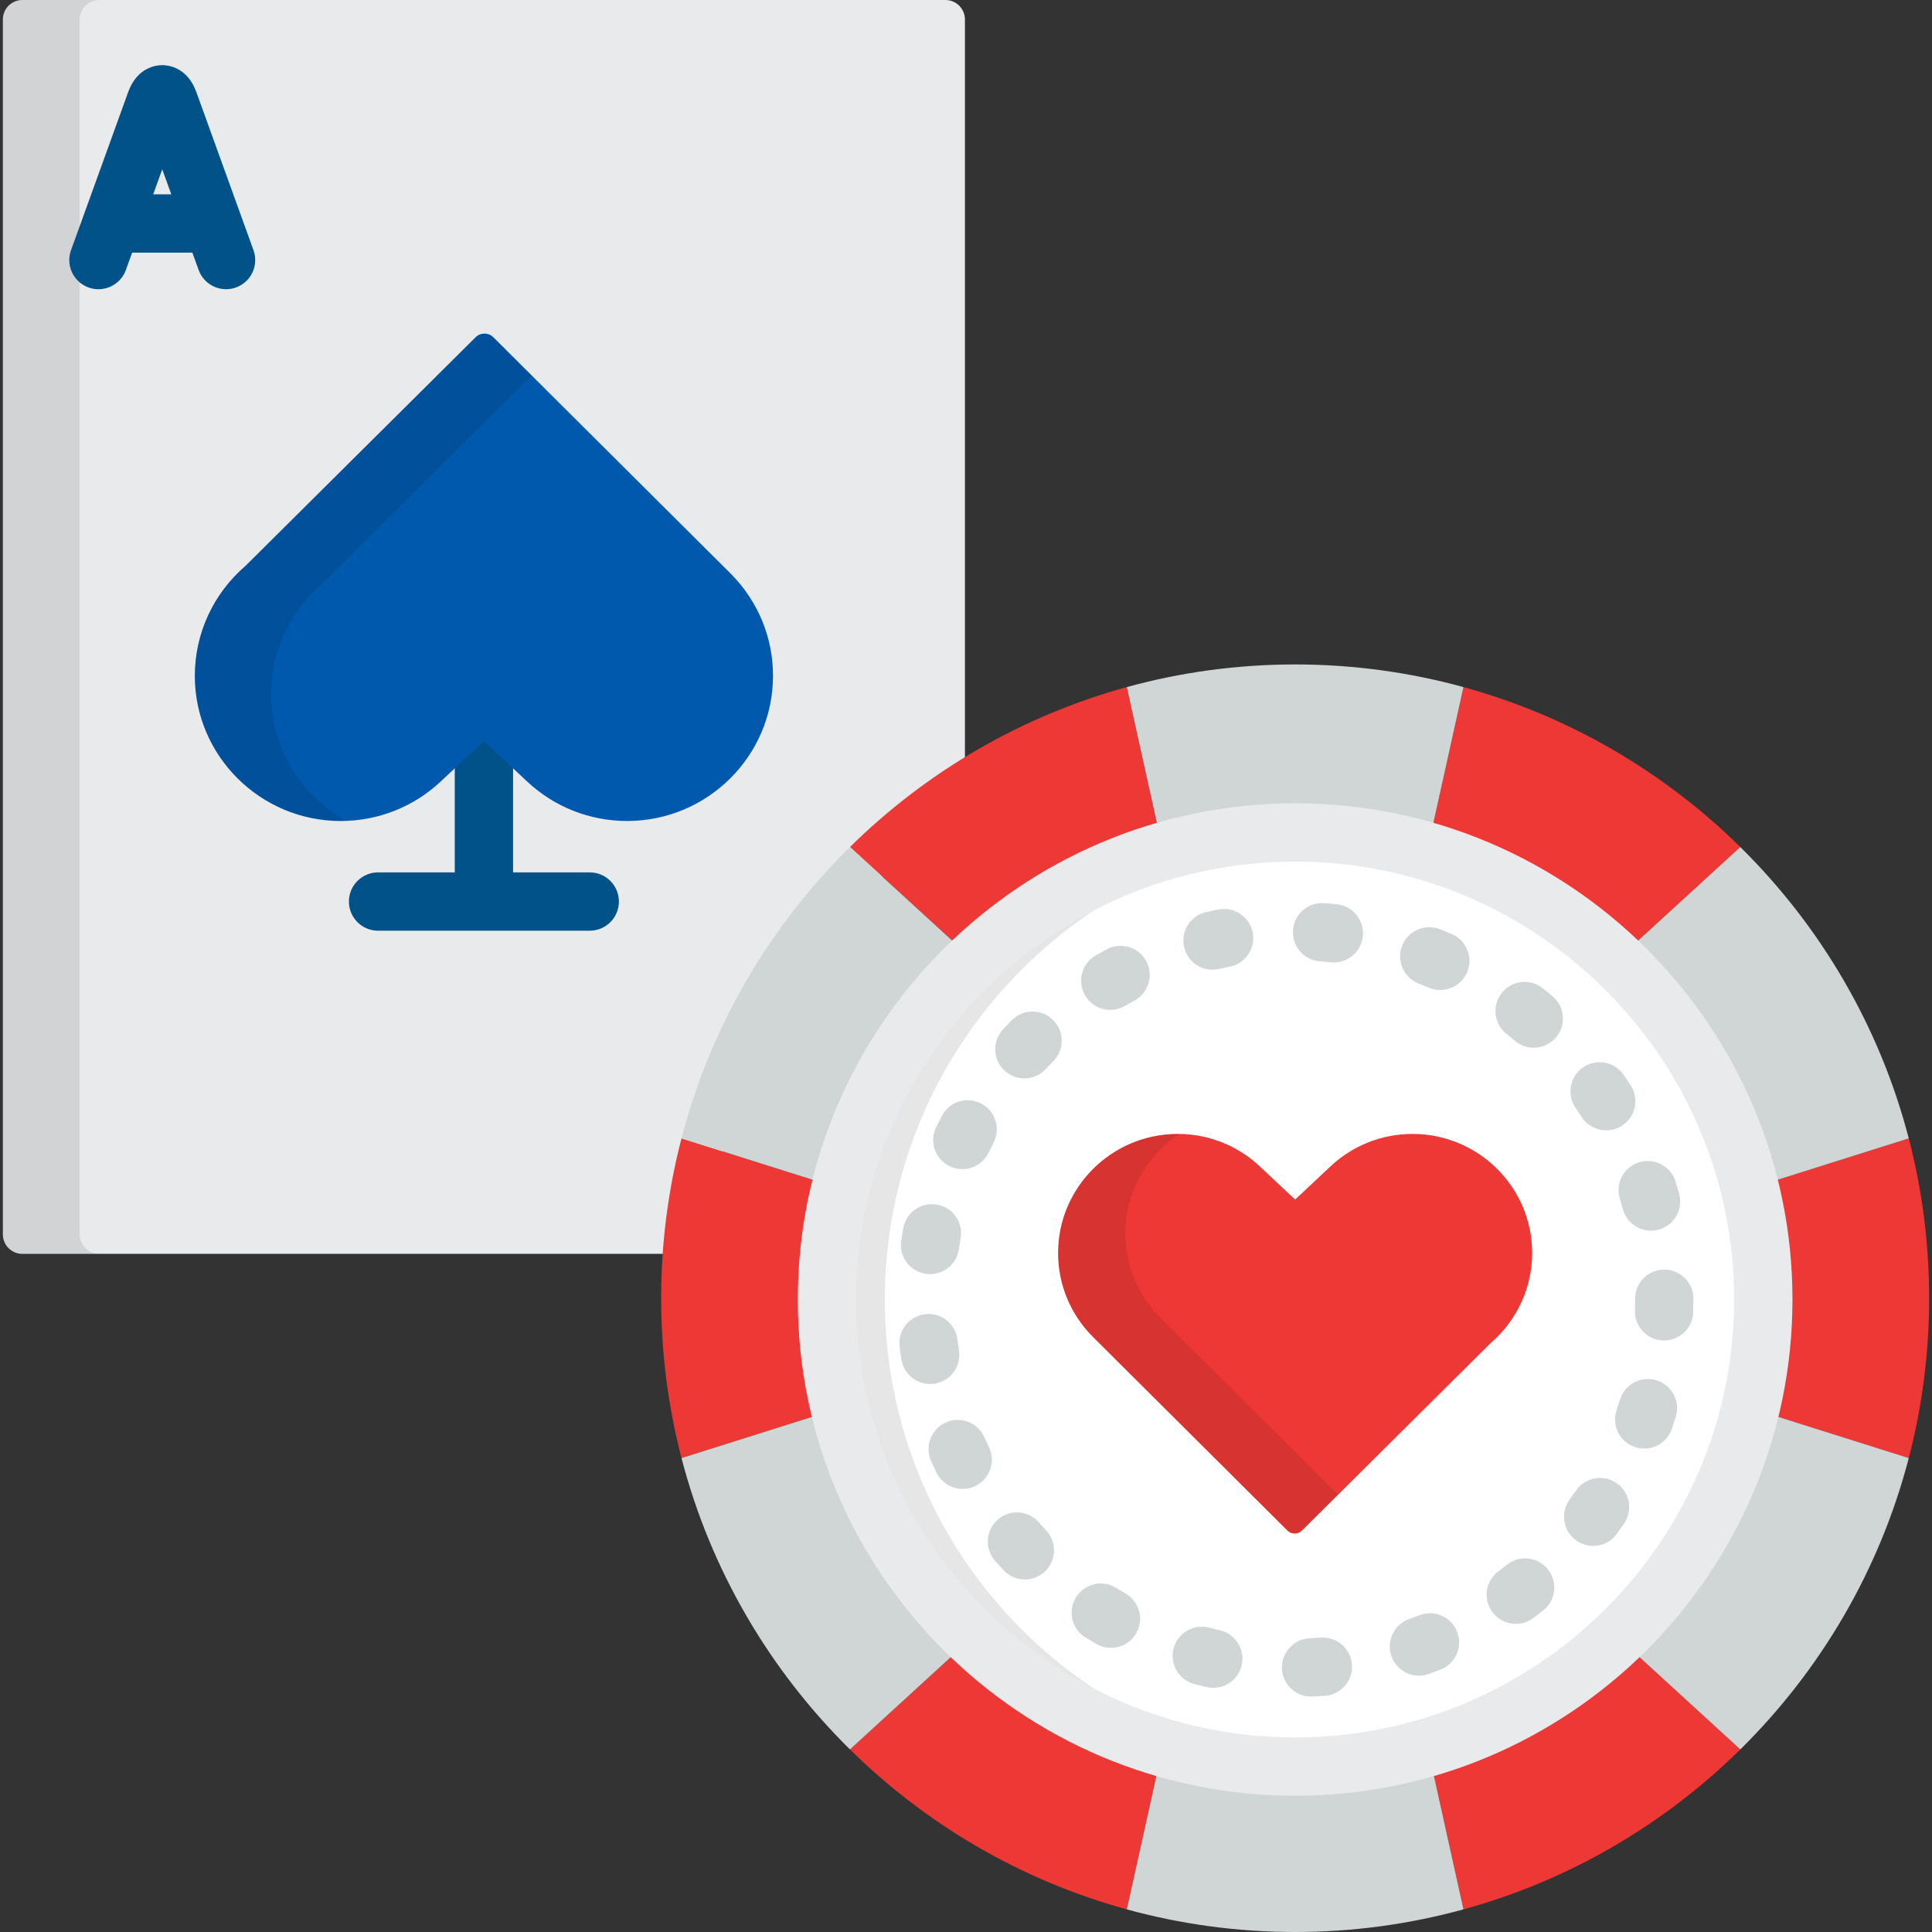 <?xml version="1.0" encoding="UTF-8" standalone="no"?><!-- icon666.com - MILLIONS OF FREE VECTOR ICONS --><svg width="1024" height="1024" version="1.1" id="Capa_1" xmlns="http://www.w3.org/2000/svg" xmlns:xlink="http://www.w3.org/1999/xlink" x="0px" y="0px" viewBox="0 0 512 512" style="enable-background:new 0 0 512 512;" xml:space="preserve"><rect x="0" y="0" width="512" height="512" fill="#333333" stroke="none"/><path style="fill:#E9EAEC;" d="M255.716,214.631V5.15c0-2.832-2.318-5.15-5.151-5.15H5.914C3.081,0,0.763,2.318,0.763,5.15v321.984 c0,2.833,2.318,5.15,5.151,5.15h180.981C190.664,283.348,217.1,240.643,255.716,214.631z"/><path style="fill:#005289;" d="M156.285,231.19h-20.316v-33.465c0-4.268-3.459-7.726-7.726-7.726s-7.727,3.458-7.727,7.726v33.465 h-20.325c-4.268,0-7.727,3.459-7.727,7.727s3.459,7.727,7.727,7.727h56.094c4.267,0,7.727-3.459,7.727-7.727 C164.012,234.649,160.552,231.19,156.285,231.19z"/><path style="opacity:0.1;enable-background:new ;" d="M21.119,327.135V5.15c0-2.832,2.318-5.15,5.151-5.15H5.914 C3.081,0,0.763,2.318,0.763,5.15v321.984c0,2.833,2.318,5.15,5.151,5.15H26.27C23.437,332.285,21.119,329.968,21.119,327.135z"/><path style="fill:#0059AD;" d="M128.388,88.408c0.854,0,1.702,0.326,2.354,0.972l63.062,62.799 c7.138,7.261,11.051,16.814,11.051,26.916c0,21.217-17.349,38.477-38.673,38.477c-9.895,0-19.314-3.727-26.522-10.494 l-11.415-10.721l-11.419,10.721c-7.209,6.768-16.632,10.494-26.521,10.494c-21.327,0-38.676-17.26-38.676-38.477 c0-11.205,4.907-21.823,13.463-29.16l60.948-60.559C126.686,88.731,127.538,88.408,128.388,88.408z"/><g style="opacity:0.1;"><path d="M71.867,183.918c0-11.206,4.907-21.823,13.463-29.16l55.593-55.237L130.741,89.38c-0.652-0.646-1.5-0.972-2.354-0.972 c-0.85,0-1.702,0.323-2.35,0.968l-60.948,60.559c-8.556,7.337-13.463,17.955-13.463,29.16c0,21.217,17.349,38.477,38.676,38.477 c0.488,0,0.974-0.016,1.46-0.034C79.906,210.956,71.867,198.356,71.867,183.918z"/></g><path style="fill:#005289;" d="M67.173,66.292L52.016,24.358c-2.381-6.585-7.504-7.097-9.017-7.097 c-1.513,0-6.636,0.512-9.017,7.098L18.824,66.292c-1.451,4.013,0.627,8.442,4.64,9.894c0.868,0.313,1.754,0.461,2.626,0.461 c3.162,0,6.13-1.956,7.267-5.102l1.659-4.589h15.966l1.659,4.589c1.45,4.014,5.88,6.089,9.893,4.641 C66.546,74.734,68.624,70.305,67.173,66.292z M40.602,51.503l2.397-6.633l2.398,6.633H40.602z"/><g><path style="fill:#EE3835;" d="M257.71,433.905l-32.46,29.712c20.145,19.863,45.282,34.674,73.363,42.386l9.513-42.973 C288.994,457.399,271.78,447.291,257.71,433.905z"/><path style="fill:#EE3835;" d="M308.124,225.057l-9.513-42.973c-28.081,7.713-53.217,22.522-73.362,42.386l32.46,29.712 C271.779,240.797,288.992,230.688,308.124,225.057z"/><path style="fill:#EE3835;" d="M219.153,344.044c0-10.026,1.199-19.77,3.445-29.107l-41.994-13.251 c-3.518,13.531-5.393,27.726-5.393,42.358c0,14.633,1.876,28.826,5.393,42.359l41.994-13.253 C220.352,363.814,219.153,354.069,219.153,344.044z"/><path style="fill:#EE3835;" d="M378.323,463.03l9.514,42.972c28.081-7.713,53.217-22.524,73.361-42.387l-32.46-29.711 C414.668,447.289,397.456,457.398,378.323,463.03z"/><path style="fill:#EE3835;" d="M505.844,301.685l-41.993,13.251c2.246,9.338,3.445,19.081,3.445,29.107 c0,10.024-1.199,19.768-3.445,29.106l41.993,13.251c3.518-13.531,5.393-27.725,5.393-42.357S509.362,315.217,505.844,301.685z"/><path style="fill:#EE3835;" d="M428.74,254.182l32.459-29.71c-20.145-19.864-45.283-34.675-73.363-42.388l-9.513,42.972 C397.456,230.686,414.668,240.796,428.74,254.182z"/></g><g><path style="fill:#D0D5D5;" d="M343.224,220.014c12.191,0,23.969,1.766,35.099,5.042l9.513-42.972 c-14.208-3.902-29.164-5.997-44.612-5.997s-30.404,2.095-44.612,5.997l9.513,42.973 C319.254,221.779,331.032,220.014,343.224,220.014z"/><path style="fill:#D0D5D5;" d="M257.709,254.182l-32.46-29.712c-21.229,20.934-36.914,47.47-44.646,77.216l41.994,13.251 C228.275,291.342,240.692,270.371,257.709,254.182z"/><path style="fill:#D0D5D5;" d="M463.851,314.936l41.993-13.251c-7.731-29.746-23.416-56.28-44.646-77.214l-32.459,29.71 C445.756,270.371,458.173,291.342,463.851,314.936z"/><path style="fill:#D0D5D5;" d="M428.739,433.904l32.46,29.711c21.228-20.934,36.914-47.469,44.646-77.214l-41.993-13.251 C458.173,396.744,445.756,417.717,428.739,433.904z"/><path style="fill:#D0D5D5;" d="M222.598,373.15l-41.994,13.253c7.732,29.744,23.417,56.28,44.646,77.214l32.46-29.712 C240.692,417.717,228.275,396.745,222.598,373.15z"/><path style="fill:#D0D5D5;" d="M343.224,468.072c-12.191,0-23.968-1.767-35.097-5.042l-9.513,42.973 c14.208,3.901,29.164,5.997,44.61,5.997c15.448,0,30.405-2.096,44.614-5.998l-9.514-42.972 C367.193,466.306,355.416,468.072,343.224,468.072z"/></g><ellipse style="fill:#FFFFFF;" cx="343.22" cy="344.38" rx="124.07" ry="123.78"/><path style="opacity:0.1;enable-background:new ;" d="M234.497,344.385c0-65.788,51.45-119.58,116.399-123.535 c-2.539-0.154-5.095-0.242-7.673-0.242c-68.523,0-124.071,55.418-124.071,123.777S274.7,468.163,343.223,468.163 c2.578,0,5.134-0.089,7.673-0.243C285.947,463.966,234.497,410.173,234.497,344.385z"/><path style="fill:#E9EAEC;" d="M343.224,475.889c-72.673,0-131.797-58.992-131.797-131.504c0-72.511,59.124-131.504,131.797-131.504 c72.674,0,131.798,58.993,131.798,131.504C475.021,416.897,415.897,475.889,343.224,475.889z M343.224,228.334 c-64.153,0-116.345,52.061-116.345,116.051c0,63.991,52.192,116.052,116.345,116.052s116.345-52.06,116.345-116.052 C459.569,280.395,407.377,228.334,343.224,228.334z"/><path style="fill:#D0D5D5;" d="M347.441,449.608c-4.113,0-7.534-3.242-7.713-7.392c-0.185-4.264,3.122-7.869,7.385-8.054 c0.967-0.042,1.932-0.098,2.892-0.168c4.258-0.31,7.96,2.881,8.273,7.138c0.314,4.256-2.882,7.959-7.138,8.272 c-1.115,0.083-2.235,0.147-3.359,0.196C347.668,449.606,347.554,449.608,347.441,449.608z M321.54,447.293 c-0.563,0-1.135-0.063-1.708-0.191c-1.101-0.25-2.196-0.516-3.283-0.797c-4.13-1.072-6.609-5.289-5.537-9.42 c1.072-4.13,5.289-6.607,9.42-5.538c0.928,0.242,1.862,0.469,2.802,0.681c4.163,0.939,6.775,5.076,5.835,9.238 C328.26,444.855,325.072,447.293,321.54,447.293z M376.032,444.076c-3.178,0-6.156-1.976-7.281-5.142 c-1.429-4.021,0.673-8.439,4.694-9.867c0.907-0.322,1.807-0.658,2.701-1.008c3.974-1.56,8.456,0.4,10.013,4.374 c1.557,3.973-0.402,8.455-4.375,10.012c-1.047,0.41-2.103,0.805-3.167,1.184C377.763,443.933,376.89,444.076,376.032,444.076z M294.399,436.697c-1.308,0-2.633-0.332-3.848-1.031c-0.98-0.564-1.949-1.143-2.907-1.737c-3.628-2.249-4.745-7.012-2.497-10.638 c2.248-3.627,7.011-4.745,10.638-2.497c0.817,0.506,1.643,1,2.477,1.479c3.698,2.129,4.97,6.854,2.841,10.552 C299.672,435.308,297.072,436.697,294.399,436.697z M401.71,430.346c-2.356,0-4.682-1.072-6.199-3.105 c-2.552-3.42-1.848-8.262,1.572-10.813c0.771-0.576,1.534-1.163,2.287-1.762c3.339-2.659,8.2-2.105,10.857,1.234 c2.657,3.339,2.104,8.199-1.234,10.856c-0.879,0.699-1.769,1.385-2.67,2.057C404.938,429.847,403.317,430.346,401.71,430.346z M271.602,418.578c-2.067,0-4.128-0.823-5.65-2.454c-0.769-0.823-1.524-1.66-2.266-2.509c-2.809-3.212-2.482-8.093,0.73-10.902 c3.212-2.809,8.092-2.481,10.902,0.73c0.632,0.724,1.276,1.435,1.931,2.138c2.912,3.119,2.743,8.009-0.376,10.92 C275.383,417.891,273.49,418.578,271.602,418.578z M422.211,409.681c-1.585,0-3.185-0.486-4.561-1.495 c-3.442-2.522-4.187-7.357-1.665-10.799c0.569-0.777,1.127-1.563,1.672-2.357c2.414-3.52,7.223-4.419,10.742-2.004 c3.52,2.412,4.417,7.221,2.004,10.74c-0.637,0.93-1.289,1.848-1.954,2.756C426.935,408.587,424.588,409.681,422.211,409.681z M255.129,394.577c-2.868,0-5.623-1.603-6.958-4.356c-0.49-1.012-0.965-2.031-1.424-3.061c-1.735-3.898,0.018-8.466,3.917-10.2 c3.899-1.736,8.466,0.018,10.201,3.916c0.389,0.875,0.794,1.742,1.211,2.603c1.861,3.839,0.258,8.462-3.581,10.323 C257.409,394.328,256.261,394.577,255.129,394.577z M435.741,383.89c-0.835,0-1.685-0.137-2.52-0.425 c-4.034-1.391-6.176-5.789-4.785-9.823c0.315-0.91,0.614-1.827,0.899-2.749c1.261-4.077,5.588-6.36,9.664-5.099 c4.077,1.261,6.36,5.587,5.099,9.664c-0.334,1.081-0.685,2.154-1.053,3.222C441.941,381.879,438.946,383.89,435.741,383.89z M246.489,366.777c-3.757,0-7.052-2.745-7.63-6.573c-0.168-1.111-0.319-2.229-0.451-3.353c-0.5-4.237,2.53-8.078,6.768-8.578 c4.238-0.504,8.078,2.529,8.578,6.768c0.113,0.957,0.241,1.908,0.384,2.856c0.638,4.219-2.267,8.156-6.486,8.794 C247.262,366.75,246.873,366.777,246.489,366.777z M440.999,355.242c-0.083,0-0.167-0.001-0.251-0.004 c-4.265-0.136-7.612-3.703-7.476-7.969c0.031-0.959,0.046-1.921,0.046-2.885v-0.201c0-4.268,3.459-7.726,7.727-7.726 s7.726,3.458,7.726,7.726v0.201c0,1.129-0.018,2.254-0.054,3.378C448.583,351.943,445.152,355.242,440.999,355.242z M246.477,337.661c-0.379,0-0.761-0.028-1.146-0.086c-4.221-0.627-7.134-4.558-6.506-8.778c0.166-1.117,0.35-2.229,0.552-3.334 c0.763-4.198,4.79-6.99,8.983-6.221c4.198,0.763,6.983,4.785,6.22,8.983c-0.171,0.942-0.328,1.892-0.47,2.845 C253.539,334.905,250.241,337.661,246.477,337.661z M437.535,326.135c-3.39,0-6.499-2.247-7.444-5.675 c-0.255-0.925-0.525-1.847-0.81-2.76c-1.269-4.074,1.005-8.405,5.08-9.675c4.075-1.263,8.405,1.006,9.674,5.079 c0.335,1.076,0.653,2.159,0.953,3.249c1.134,4.113-1.281,8.367-5.394,9.502C438.906,326.044,438.214,326.135,437.535,326.135z M255.03,309.831c-1.128,0-2.271-0.247-3.354-0.771c-3.843-1.856-5.454-6.475-3.598-10.318c0.49-1.015,0.997-2.021,1.518-3.02 c1.975-3.784,6.643-5.249,10.425-3.273c3.782,1.977,5.247,6.645,3.272,10.426c-0.447,0.855-0.88,1.718-1.3,2.588 C260.66,308.223,257.901,309.831,255.03,309.831z M425.665,299.553c-2.544,0-5.035-1.256-6.511-3.556 c-0.518-0.808-1.049-1.607-1.592-2.397c-2.419-3.515-1.531-8.326,1.984-10.745c3.516-2.42,8.326-1.53,10.745,1.984 c0.638,0.927,1.262,1.865,1.871,2.813c2.304,3.593,1.26,8.372-2.332,10.676C428.538,299.157,427.093,299.553,425.665,299.553z M271.469,285.78c-1.883,0-3.771-0.684-5.259-2.067c-3.125-2.905-3.304-7.793-0.398-10.919c0.766-0.824,1.544-1.636,2.335-2.435 c3.003-3.032,7.896-3.057,10.926-0.056c3.033,3.002,3.058,7.894,0.057,10.927c-0.678,0.684-1.344,1.379-2,2.084 C275.607,284.951,273.541,285.78,271.469,285.78z M406.46,277.658c-1.765,0-3.539-0.601-4.991-1.831 c-0.732-0.621-1.475-1.229-2.227-1.826c-3.345-2.649-3.908-7.509-1.258-10.854c2.65-3.344,7.51-3.908,10.854-1.256 c0.885,0.701,1.759,1.416,2.62,2.146c3.256,2.759,3.659,7.634,0.901,10.89C410.831,276.729,408.652,277.658,406.46,277.658z M294.24,267.626c-2.668,0-5.263-1.384-6.695-3.859c-2.136-3.693-0.875-8.42,2.819-10.557c0.972-0.563,1.954-1.108,2.944-1.641 c3.76-2.017,8.443-0.606,10.461,3.154c2.018,3.761,0.606,8.443-3.154,10.462c-0.847,0.453-1.685,0.921-2.515,1.4 C296.884,267.291,295.553,267.626,294.24,267.626z M381.679,262.357c-1.013,0-2.043-0.2-3.033-0.624 c-0.883-0.377-1.774-0.741-2.673-1.091c-3.976-1.548-5.945-6.025-4.397-10.003c1.548-3.977,6.025-5.943,10.003-4.397 c1.055,0.412,2.103,0.838,3.14,1.282c3.924,1.677,5.745,6.217,4.068,10.142C387.533,260.599,384.679,262.357,381.679,262.357z M321.32,256.979c-3.525,0-6.709-2.429-7.526-6.011c-0.948-4.161,1.655-8.302,5.816-9.25c1.094-0.25,2.195-0.483,3.303-0.698 c4.19-0.814,8.246,1.918,9.061,6.106c0.816,4.188-1.917,8.245-6.105,9.061c-0.947,0.185-1.888,0.384-2.824,0.598 C322.467,256.916,321.889,256.979,321.32,256.979z M353.489,255.055c-0.268,0-0.537-0.015-0.809-0.043 c-0.954-0.1-1.913-0.184-2.876-0.253c-4.256-0.308-7.457-4.007-7.149-8.263s4.007-7.461,8.263-7.15 c1.125,0.082,2.246,0.181,3.361,0.296c4.244,0.442,7.327,4.24,6.886,8.485C360.751,252.099,357.397,255.055,353.489,255.055z"/><path style="fill:#EE3835;" d="M343.104,406.406c-0.699,0-1.396-0.267-1.93-0.796l-51.706-51.489 c-5.851-5.953-9.061-13.785-9.061-22.07c0-17.395,14.226-31.547,31.708-31.547c8.114,0,15.837,3.055,21.749,8.604l9.357,8.791 l9.364-8.791c5.912-5.55,13.636-8.604,21.745-8.604c17.487,0,31.71,14.152,31.71,31.547c0,9.188-4.022,17.893-11.038,23.911 l-49.972,49.651C344.5,406.142,343.801,406.406,343.104,406.406z"/><g style="opacity:0.1;"><path d="M307.298,348.97c-5.851-5.952-9.061-13.784-9.061-22.069c0-11.026,5.72-20.743,14.358-26.386 c-0.16-0.002-0.319-0.011-0.479-0.011c-17.483,0-31.708,14.152-31.708,31.547c0,8.285,3.209,16.117,9.061,22.07l51.706,51.489 c0.534,0.529,1.231,0.796,1.93,0.796c0.697,0,1.396-0.265,1.928-0.793l9.585-9.523L307.298,348.97z"/></g></svg>